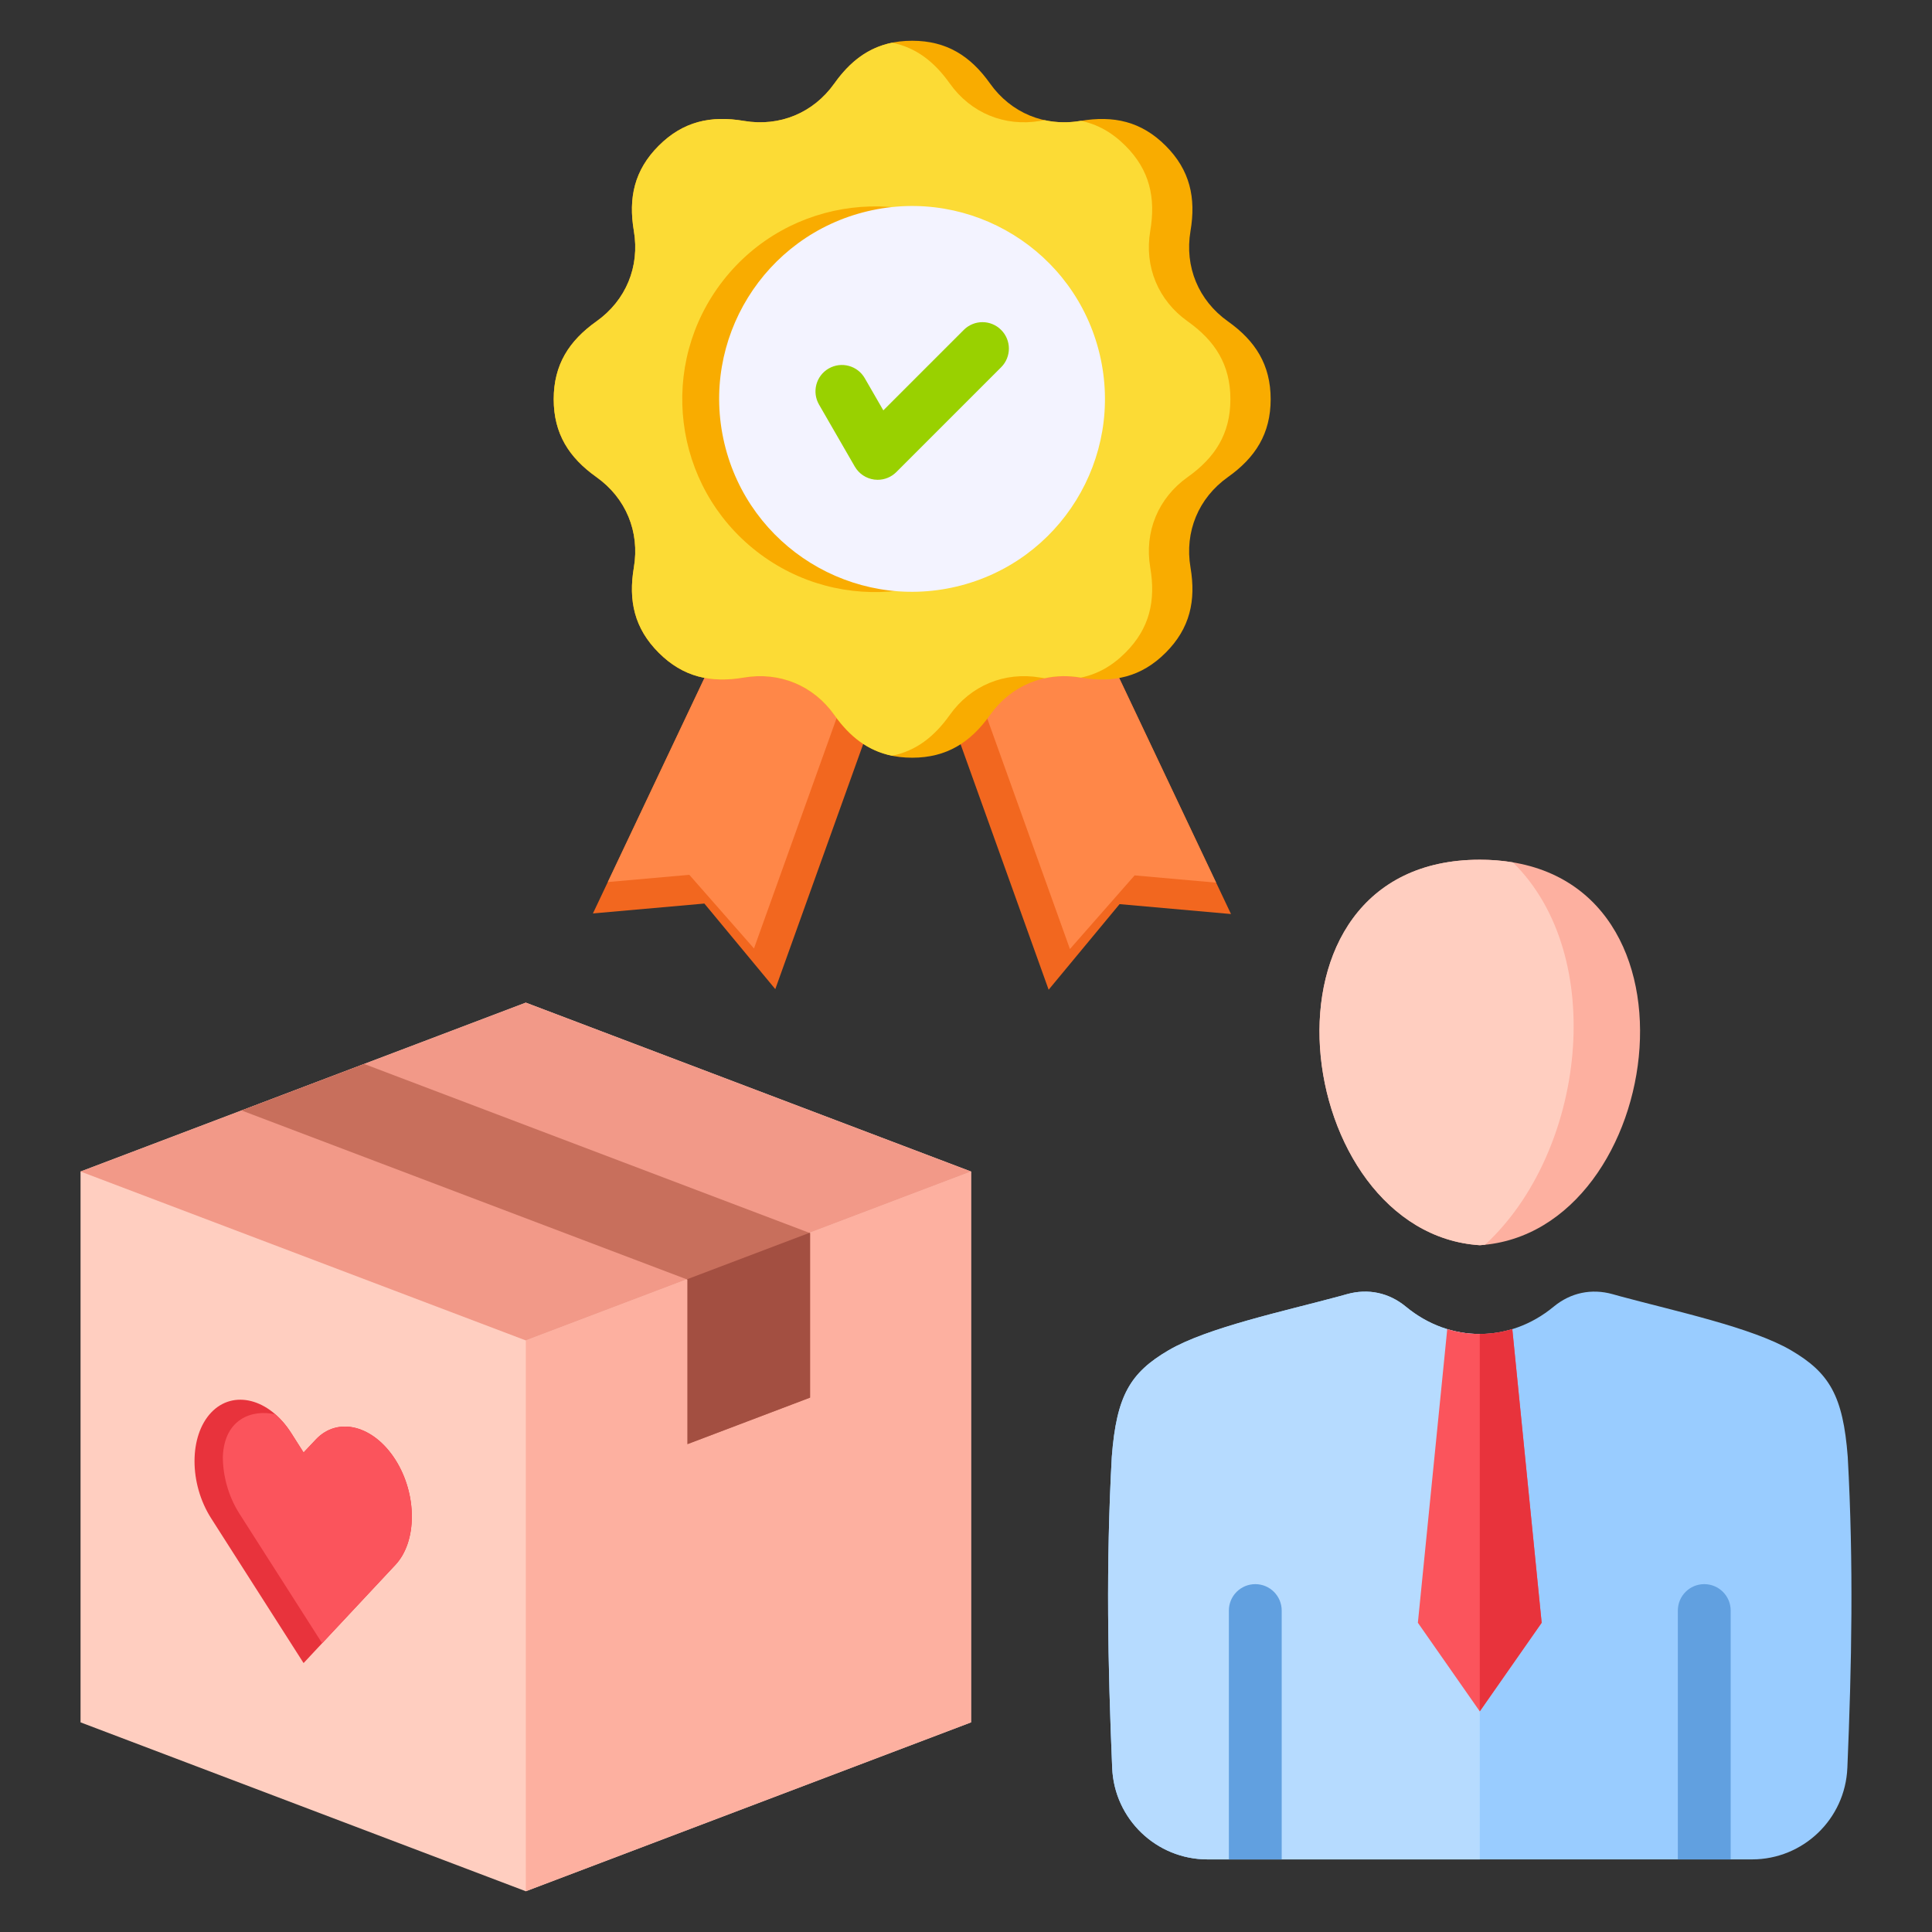 <svg id="Layer_1" viewBox="0 0 512 512" xmlns="http://www.w3.org/2000/svg" data-name="Layer 1"><rect x="0" y="0" width="512" height="512" fill="#333333" stroke="none"/><g fill-rule="evenodd"><path d="m21.345 310.468 118-44.759 118 44.759v145.974l-118 44.759-118-44.759z" fill="#ffcec0"/><path d="m257.345 310.468-118 44.758v145.975l118-44.759z" fill="#fdb0a0"/><path d="m257.345 310.468-118 44.758-118-44.758 118-44.759z" fill="#f29988"/><path d="m55.948 374.354c-2.928 3.1-4.398 7.807-4.398 12.883s1.47 10.525 4.398 15.115l24.503 38.379 24.352-26.042c2.892-3.093 4.338-7.764 4.338-12.801s-1.446-10.451-4.338-15.014c-2.898-4.567-6.71-7.461-10.527-8.442-3.824-.983-7.654-.051-10.564 3.037-1.083 1.153-2.172 2.303-3.261 3.455-1.083-1.708-2.166-3.415-3.255-5.125-2.91-4.587-6.752-7.495-10.6-8.483-3.86-.991-7.72-.059-10.648 3.038z" fill="#e8333c"/><path d="m85.368 435.473 19.435-20.783c2.892-3.093 4.338-7.764 4.338-12.801s-1.446-10.451-4.338-15.014c-2.898-4.567-6.71-7.461-10.527-8.442-3.824-.983-7.654-.051-10.564 3.037-1.083 1.153-2.172 2.303-3.261 3.455-1.083-1.708-2.166-3.415-3.255-5.125-1.254-1.977-2.681-3.641-4.207-4.975-6.137-1.422-13.529 1.152-13.937 11.202 0 5.076 1.47 10.525 4.398 15.115l21.918 34.33z" fill="#fb545c"/><path d="m182.189 339.108-118.174-44.825 32.485-12.323 118.175 44.825v43.601l-32.486 12.323z" fill="#c86f5c"/><path d="m182.189 339.108-.174-.067 32.485-12.322.175.066v43.601l-32.486 12.323z" fill="#a34f41"/><path d="m489.569 468.532c1.153-27.309 1.675-53.88.101-82.469-1.244-16.181-4.864-22.262-15.023-28.218-10.293-6.035-30.765-10.393-45.227-14.306l-2.072-.577c-5.606-1.562-11.129-.387-15.615 3.32-11.684 9.656-27.472 9.655-39.156 0-4.486-3.707-10.009-4.882-15.615-3.32l-2.072.577c-14.461 3.913-34.934 8.271-45.227 14.306-10.158 5.956-13.778 12.036-15.022 28.218-1.574 28.588-1.052 55.16.1 82.469.572 13.546 11.715 24.229 25.273 24.229h144.281c13.558 0 24.701-10.682 25.273-24.229z" fill="#9cf"/><path d="m392.155 353.525c-6.868 0-13.736-2.414-19.578-7.242-4.486-3.707-10.009-4.882-15.615-3.32l-2.072.577c-14.461 3.913-34.934 8.271-45.227 14.306-10.158 5.955-13.779 12.036-15.022 28.218-1.575 28.588-1.052 55.16.1 82.469.572 13.546 11.715 24.229 25.273 24.229h72.141v-139.236z" fill="#b6dbff"/><path d="m392.155 329.994c-49.866-3.234-63.034-102.16 0-102.16s49.866 98.926 0 102.16z" fill="#fdb0a0"/><path d="m392.155 329.994c-49.866-3.234-63.034-102.16 0-102.16 3.114 0 6.035.251 8.782.71 25.332 24.833 19.173 76.832-7.379 101.316-.466.048-.93.104-1.403.134z" fill="#ffcec0"/><path d="m383.536 352.223-7.783 77.826 16.402 23.478 16.402-23.478-7.783-77.825c-5.644 1.716-11.595 1.717-17.239 0z" fill="#fb545c"/><path d="m392.155 453.527 16.403-23.478-7.783-77.826c-2.822.858-5.721 1.288-8.62 1.288z" fill="#e8333c"/><path d="m325.664 492.761v-65.947c0-3.866 3.134-7 7-7s7 3.134 7 7v65.947z" fill="#61a0e0"/><path d="m444.647 492.761v-65.947c0-3.866 3.134-7 7-7s7 3.134 7 7v65.947z" fill="#61a0e0"/><path d="m284.537 154.205 41.691 88.024-29.532-2.623-18.795 22.678-32.884-91.679z" fill="#f2671f"/><path d="m284.536 154.205 37.752 79.703-21.604-1.918-17.138 19.515-30.25-84.335z" fill="#ff8748"/><path d="m198.822 154.049-41.691 88.024 29.533-2.623 18.795 22.678 32.883-91.678z" fill="#f2671f"/><path d="m198.823 154.049-37.752 79.704 21.604-1.919 17.138 19.515 30.25-84.335z" fill="#ff8748"/><path d="m221.107 22.123c-5.549 7.813-14.501 11.521-23.95 9.92-8.784-1.49-16.13.116-22.595 6.58-6.466 6.466-8.068 13.808-6.581 22.595 1.601 9.449-2.107 18.4-9.92 23.95-7.265 5.16-11.324 11.487-11.324 20.631s4.059 15.47 11.324 20.63c7.813 5.549 11.521 14.501 9.921 23.95-1.49 8.784.116 16.13 6.58 22.595 6.466 6.466 13.808 8.068 22.595 6.581 9.449-1.601 18.4 2.107 23.95 9.92 5.16 7.265 11.487 11.324 20.63 11.324s15.47-4.059 20.631-11.324c5.549-7.814 14.501-11.521 23.95-9.921 8.784 1.49 16.13-.116 22.594-6.58 6.467-6.466 8.068-13.808 6.582-22.595-1.601-9.449 2.107-18.4 9.92-23.95 7.265-5.16 11.324-11.487 11.324-20.63s-4.059-15.47-11.324-20.631c-7.813-5.549-11.521-14.501-9.921-23.95 1.49-8.784-.116-16.13-6.58-22.594-6.466-6.467-13.808-8.068-22.595-6.581-9.449 1.601-18.4-2.107-23.95-9.92-5.16-7.265-11.487-11.324-20.631-11.324s-15.47 4.059-20.63 11.324z" fill="#f9ac00"/><path d="m221.107 22.123c-5.55 7.813-14.501 11.522-23.95 9.921-8.784-1.49-16.13.117-22.594 6.581-6.467 6.466-8.068 13.808-6.581 22.594 1.601 9.449-2.107 18.4-9.92 23.95-7.265 5.16-11.324 11.487-11.324 20.63s4.059 15.47 11.324 20.63c7.813 5.55 11.521 14.501 9.921 23.95-1.49 8.784.116 16.13 6.58 22.594 6.466 6.467 13.808 8.069 22.595 6.581 9.449-1.601 18.401 2.107 23.95 9.92 4.09 5.759 8.915 9.503 15.293 10.808 6.379-1.305 11.203-5.049 15.294-10.808 5.55-7.814 14.501-11.521 23.95-9.921.405.069.808.131 1.207.186 3.017-.659 6.213-.737 9.467-.186l.123.02c4.275-.881 8.175-2.978 11.798-6.601 6.467-6.466 8.069-13.808 6.582-22.595-1.601-9.449 2.106-18.4 9.92-23.95 7.265-5.16 11.324-11.486 11.324-20.63s-4.059-15.47-11.324-20.63c-7.814-5.55-11.522-14.501-9.92-23.95 1.489-8.784-.116-16.13-6.581-22.594-3.624-3.625-7.525-5.72-11.799-6.601l-.121.02c-3.254.551-6.449.473-9.466-.186-.4.055-.802.117-1.208.186-9.449 1.601-18.4-2.107-23.95-9.92-4.091-5.759-8.915-9.503-15.294-10.808-6.379 1.305-11.203 5.049-15.293 10.808z" fill="#fcdb35"/></g><circle cx="232.025" cy="105.799" fill="#f9ac00" r="51.121" transform="matrix(.615 -.788 .788 .615 5.842 223.572)"/><circle cx="241.738" cy="105.799" fill="#f3f3ff" r="51.121" transform="matrix(.973 -.23 .23 .973 -17.841 58.37)"/><path d="m232.59 127.152c-.299 0-.603-.021-.911-.06-2.159-.29-4.059-1.561-5.148-3.44l-9.481-16.431c-1.933-3.35-.791-7.63 2.559-9.559 3.35-1.93 7.63-.791 9.558 2.56l4.921 8.529 21.319-21.319c2.743-2.742 7.172-2.742 9.9 0 2.743 2.73 2.743 7.16 0 9.9l-27.768 27.77c-1.321 1.32-3.099 2.051-4.95 2.051z" fill="#99d100" fill-rule="evenodd"/></svg>